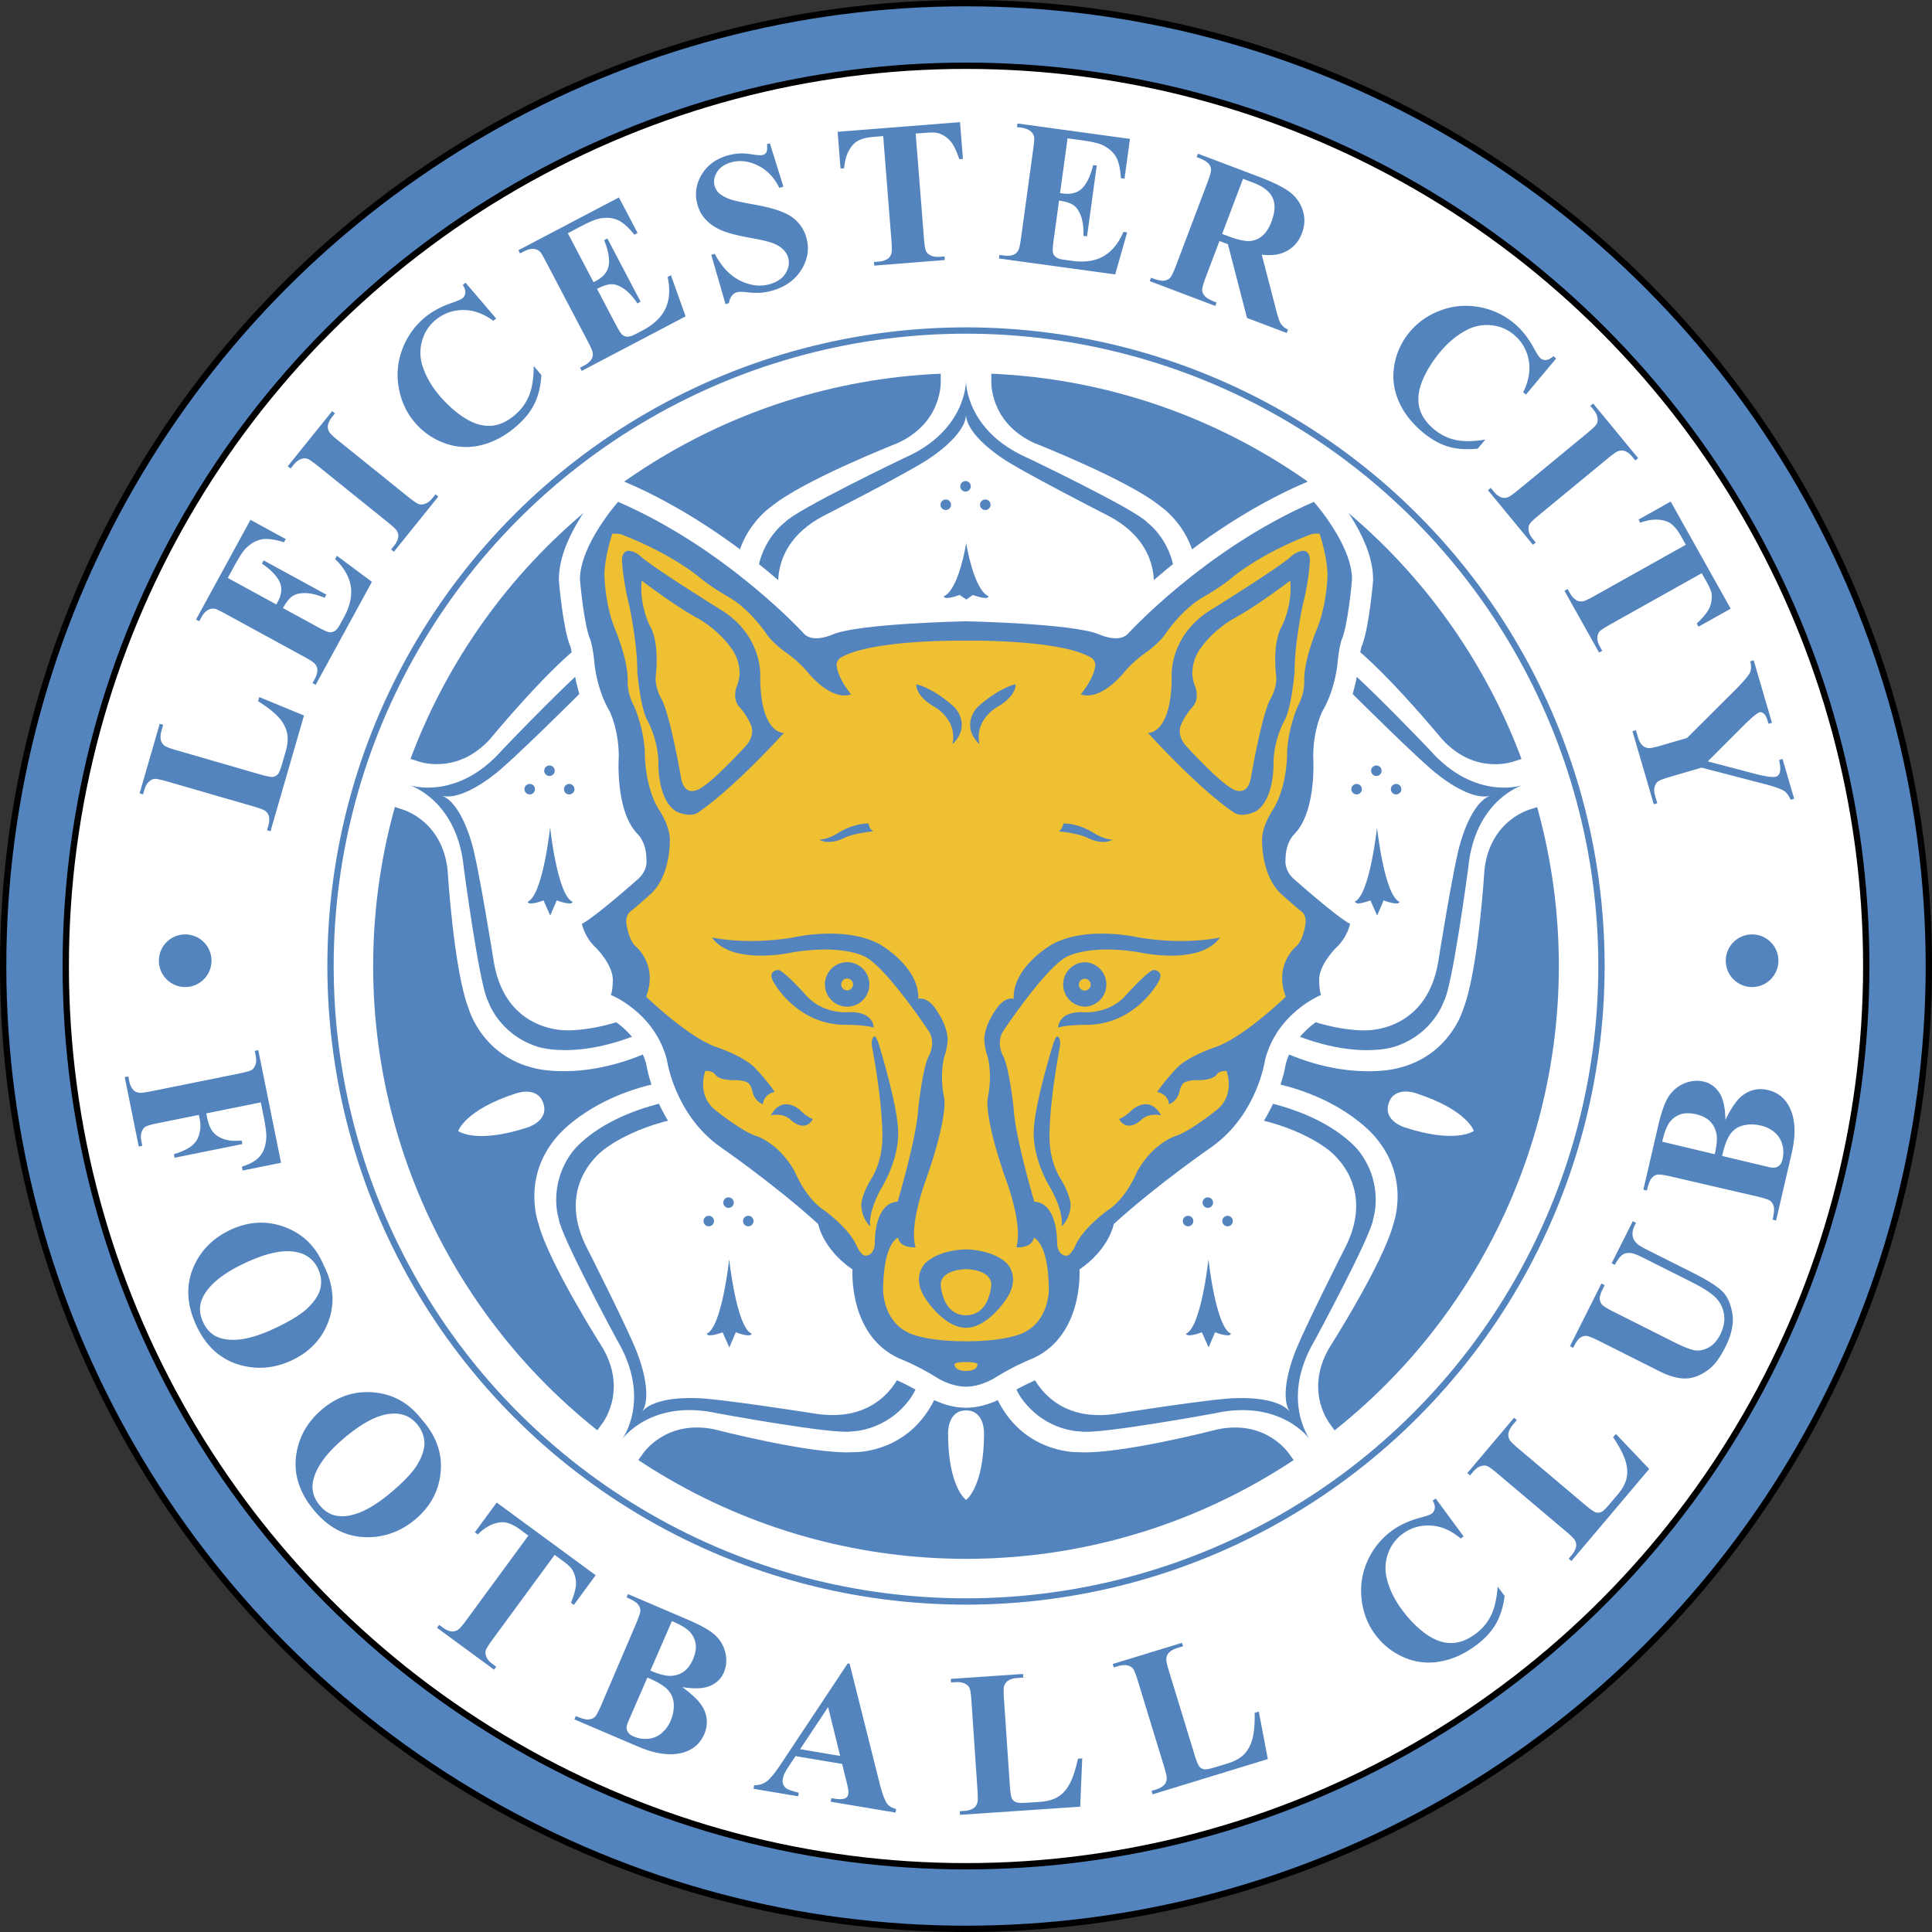 <svg xmlns="http://www.w3.org/2000/svg" width="2500" height="2500" viewBox="0 0 213.21 213.211"><rect x="0" y="0" width="213.21" height="213.211" fill="#333333" stroke="none"/><circle cx="106.605" cy="106.606" r="106.257" fill="#5484be"/><circle cx="106.605" cy="106.606" r="106.257" fill="none" stroke="#000" stroke-width=".698"/><circle cx="106.605" cy="106.606" r="82.281" fill="none" stroke="#fff" stroke-width="33.712"/><circle cx="106.605" cy="106.606" r="99.35" fill="none" stroke="#000" stroke-width=".698"/><circle cx="106.605" cy="106.606" r="70.13" fill="none" stroke="#5484be" stroke-width=".698"/><g fill="#5484be"><path d="M28.614 76.928l4.933 2.033-3.695 12.772-.383-.111.138-.477c.121-.417.143-.773.065-1.072-.047-.212-.178-.403-.393-.573-.148-.127-.588-.296-1.319-.508l-9.492-2.746c-.744-.215-1.221-.311-1.43-.287s-.417.134-.625.33c-.208.196-.37.496-.486.898l-.138.477-.384-.111 2.221-7.677.383.111-.182.63c-.121.42-.144.78-.068 1.079.047.215.177.41.389.587.149.128.589.297 1.319.508l9.206 2.663c.739.214 1.222.308 1.449.281.228-.026.426-.149.597-.368.116-.158.271-.577.467-1.256l.347-1.2c.221-.764.27-1.44.145-2.028-.125-.588-.426-1.153-.905-1.695-.479-.541-1.243-1.143-2.292-1.807l.133-.453zM25.137 63.781l5.357 2.924.144-.264c.458-.837.526-1.589.205-2.253-.322-.664-.969-1.329-1.941-1.995l.191-.351 6.919 3.777-.192.351c-.794-.332-1.5-.504-2.116-.516-.616-.012-1.096.104-1.442.344-.347.241-.692.677-1.036 1.306l3.722 2.032c.727.396 1.189.609 1.385.636a.913.913 0 0 0 .587-.126c.196-.111.396-.354.601-.73l.429-.787c.671-1.229.925-2.369.761-3.42-.164-1.051-.74-2.057-1.73-3.017l.197-.361 3.865 2.878-6.205 11.365-.351-.192.238-.436c.208-.38.306-.724.295-1.032.001-.217-.085-.432-.259-.644-.118-.156-.51-.417-1.178-.782l-8.673-4.734c-.602-.329-.979-.514-1.134-.557a1.077 1.077 0 0 0-.726.069c-.317.146-.592.432-.825.857l-.238.436-.351-.192 6.005-11 3.891 2.124-.192.351c-1.051-.328-1.876-.434-2.476-.317-.6.118-1.167.437-1.703.957-.315.302-.747.955-1.295 1.959l-.729 1.34zM48.059 54.553l.311.25-4.898 6.083-.312-.25.312-.387c.271-.338.43-.659.474-.963.039-.214-.008-.44-.141-.68-.088-.175-.429-.501-1.021-.978l-7.696-6.198c-.603-.486-1.006-.758-1.208-.817-.201-.058-.437-.037-.704.064-.268.1-.533.313-.796.64l-.312.387-.311-.25 4.898-6.083.312.251-.31.385c-.271.336-.428.656-.471.959-.038.214.007.442.136.687.089.175.429.501 1.021.978l7.696 6.198c.604.486 1.007.757 1.21.813.204.057.439.035.707-.065.266-.1.53-.312.792-.637l.311-.387zM51.374 31.196l3.375 3.949-.304.26c-1.132-.822-2.272-1.219-3.421-1.19-1.147.028-2.152.409-3.009 1.142a4.498 4.498 0 0 0-1.448 2.3 4.714 4.714 0 0 0 .06 2.729c.368 1.152.996 2.246 1.882 3.284.873 1.021 1.797 1.841 2.772 2.458.976.618 1.922.905 2.841.863.918-.042 1.816-.438 2.694-1.188a5.519 5.519 0 0 0 1.577-2.163c.331-.826.501-1.907.507-3.243l.842.985c-.068 1.22-.321 2.277-.758 3.172s-1.12 1.739-2.048 2.533c-1.221 1.043-2.515 1.726-3.88 2.048a6.815 6.815 0 0 1-3.992-.228 7.713 7.713 0 0 1-3.267-2.261c-.93-1.088-1.525-2.364-1.786-3.83a7.919 7.919 0 0 1 .377-4.252 8.297 8.297 0 0 1 2.41-3.458c.807-.689 1.808-1.242 3.004-1.659.692-.241 1.109-.421 1.25-.542a.85.85 0 0 0 .301-.6c.019-.246-.075-.529-.281-.85l.302-.259zM62.663 25.738l2.837 5.403.265-.139c.845-.444 1.318-1.032 1.419-1.763.101-.731-.07-1.644-.509-2.736l.354-.186 3.665 6.979-.354.186c-.477-.716-.968-1.251-1.475-1.602-.506-.351-.97-.522-1.391-.513-.422.008-.951.179-1.586.513l1.971 3.754c.385.734.651 1.167.8 1.297a.906.906 0 0 0 .559.221c.225.016.526-.075.905-.274l.793-.417c1.24-.651 2.083-1.459 2.529-2.425.447-.965.524-2.122.233-3.47l.364-.192 1.621 4.538-11.465 6.02-.186-.354.44-.231c.384-.202.657-.434.818-.695.12-.181.167-.407.141-.68-.011-.195-.193-.63-.546-1.303l-4.594-8.749c-.318-.607-.531-.971-.636-1.093a1.077 1.077 0 0 0-.642-.345c-.344-.054-.731.032-1.161.257l-.439.231-.186-.354 11.096-5.826 2.06 3.924-.354.186c-.692-.855-1.32-1.402-1.885-1.637-.564-.235-1.213-.284-1.947-.148-.431.077-1.152.38-2.165.913l-1.349.71zM84.96 15.816l1.495 4.787-.453.131c-.556-1.146-1.346-1.97-2.369-2.471-1.023-.5-2.006-.615-2.949-.343-.728.211-1.25.57-1.563 1.079-.313.51-.397 1.016-.252 1.518.092.32.248.582.47.786.301.274.727.508 1.275.703.401.138 1.291.33 2.668.577 1.929.341 3.294.795 4.097 1.36a4.11 4.11 0 0 1 1.605 2.273c.348 1.204.173 2.375-.524 3.516-.698 1.141-1.776 1.922-3.236 2.342a6.159 6.159 0 0 1-1.338.237c-.435.025-.996 0-1.685-.079-.384-.042-.688-.032-.909.032-.187.054-.363.183-.528.386-.166.204-.271.47-.314.802l-.384.111-1.572-5.444.384-.111c.758 1.441 1.702 2.434 2.834 2.979 1.132.545 2.217.667 3.256.367.803-.231 1.381-.632 1.732-1.203.352-.569.444-1.141.279-1.716a2.056 2.056 0 0 0-.557-.91c-.273-.266-.635-.49-1.087-.67-.452-.18-1.212-.366-2.282-.556-1.5-.266-2.602-.543-3.309-.831-.707-.287-1.295-.667-1.767-1.138a3.917 3.917 0 0 1-.998-1.717c-.332-1.148-.188-2.25.432-3.304.619-1.055 1.577-1.77 2.873-2.144a5.851 5.851 0 0 1 1.424-.229c.361-.013.816.025 1.366.113.549.088.921.104 1.114.048a.608.608 0 0 0 .393-.295c.075-.143.098-.442.067-.896l.312-.09zM105.946 13.481l.319 4.056-.398.031c-.31-.915-.625-1.564-.944-1.95a3.032 3.032 0 0 0-1.26-.883c-.291-.11-.786-.138-1.487-.083l-1.123.089.91 11.553c.061.772.141 1.252.239 1.438.099.187.274.343.529.468.255.126.593.172 1.014.139l.489-.038.032.398-7.787.613-.031-.398.492-.039c.43-.034.771-.139 1.021-.316.181-.119.316-.309.406-.571.066-.184.07-.655.011-1.413l-.911-11.553-1.123.089c-1.018.08-1.739.352-2.166.813-.598.647-.939 1.528-1.023 2.645l-.398.031-.319-4.056 13.508-1.063zM117.814 15.263l-.829 6.047.298.04c.945.13 1.672-.074 2.178-.61.507-.537.898-1.378 1.175-2.523l.396.054-1.069 7.81-.396-.054c.027-.86-.062-1.581-.271-2.161s-.486-.988-.835-1.226c-.348-.238-.878-.406-1.588-.503l-.576 4.202c-.113.821-.146 1.328-.103 1.521s.153.361.327.504c.174.144.472.244.897.302l.887.122c1.387.189 2.543.021 3.467-.506.924-.527 1.659-1.423 2.205-2.689l.408.055-1.315 4.636-12.829-1.757.054-.396.492.068c.43.058.787.028 1.07-.091.204-.077.374-.234.51-.472.105-.165.209-.625.312-1.378l1.341-9.79c.092-.68.13-1.099.116-1.259a1.07 1.07 0 0 0-.323-.653c-.249-.245-.613-.4-1.094-.466l-.492-.067.054-.396 12.417 1.701-.601 4.391-.396-.054c-.067-1.099-.262-1.908-.584-2.427-.323-.518-.823-.936-1.499-1.25-.395-.188-1.159-.359-2.293-.515l-1.511-.21zM138.293 20.156c1.122.424 1.838.984 2.153 1.68.313.697.271 1.574-.131 2.632-.276.73-.638 1.27-1.085 1.62a2.3 2.3 0 0 1-1.49.513c-.546-.008-1.304-.195-2.271-.561l-.596-.226 2.302-6.081 1.118.423zm-2.786 6.792l2.11 8.14L142 36.747l.142-.374a1.828 1.828 0 0 1-.841-.726c-.126-.224-.292-.729-.494-1.519l-1.561-6.022c.931.107 1.714.036 2.35-.214.996-.397 1.692-1.115 2.084-2.153.322-.851.354-1.688.095-2.508a4.018 4.018 0 0 0-1.437-2.033c-.699-.534-1.899-1.123-3.601-1.766l-6.534-2.473-.142.373c.65.246 1.072.472 1.265.679.193.207.3.426.32.658.021.231-.112.726-.398 1.481l-3.472 9.174c-.286.756-.513 1.213-.68 1.369-.167.157-.39.251-.671.283-.279.032-.747-.077-1.404-.326l-.141.374 7.236 2.739.141-.374c-.649-.246-1.071-.473-1.265-.679-.194-.207-.3-.425-.32-.657-.021-.232.112-.726.399-1.482l1.504-3.975.932.352zM171.734 39.563l-3.334 3.983-.307-.256c.623-1.253.825-2.443.606-3.571-.219-1.127-.76-2.054-1.625-2.778a4.5 4.5 0 0 0-2.51-1.046 4.717 4.717 0 0 0-2.68.513c-1.074.555-2.049 1.355-2.925 2.401-.862 1.03-1.517 2.078-1.963 3.143-.446 1.064-.573 2.046-.379 2.944.194.898.733 1.718 1.618 2.459a5.536 5.536 0 0 0 2.395 1.196c.87.189 1.964.176 3.283-.039l-.831.993c-1.214.136-2.3.062-3.255-.22-.955-.283-1.902-.815-2.837-1.599-1.232-1.031-2.121-2.193-2.665-3.485-.545-1.293-.69-2.618-.438-3.975s.815-2.556 1.687-3.597c.918-1.098 2.078-1.897 3.479-2.398a7.932 7.932 0 0 1 4.256-.334 8.28 8.28 0 0 1 3.81 1.803c.814.681 1.526 1.576 2.135 2.686.352.643.6 1.023.742 1.143a.848.848 0 0 0 .641.196c.246-.022.51-.162.792-.418l.305.256zM169.481 59.87l-.309.254-4.966-6.028.308-.254.316.383c.275.335.558.555.848.66.202.081.433.081.694-.001.189-.051.578-.318 1.165-.802l7.626-6.283c.598-.493.946-.833 1.044-1.018.098-.186.125-.42.081-.703s-.2-.585-.466-.909l-.316-.384.309-.253 4.966 6.028-.309.254-.314-.381c-.275-.333-.556-.552-.845-.655-.201-.081-.435-.083-.699-.006-.189.052-.577.319-1.164.802l-7.626 6.283c-.598.493-.945.833-1.042 1.021-.096.188-.122.423-.079.705.044.282.198.583.463.905l.315.382zM190.994 67.173l-3.55 1.988-.195-.348c.701-.665 1.161-1.222 1.376-1.674.216-.451.308-.957.274-1.515-.022-.311-.204-.771-.547-1.385l-.55-.983-10.111 5.663c-.677.379-1.08.651-1.207.819-.128.167-.196.393-.204.677-.007.284.092.61.298.979l.24.429-.348.195-3.816-6.815.348-.195.242.431c.21.376.449.642.714.795.183.115.412.158.687.13.195-.017.625-.211 1.289-.583l10.111-5.662-.55-.982c-.499-.891-1.047-1.433-1.646-1.626-.838-.273-1.781-.214-2.83.177l-.195-.349 3.55-1.987 6.62 11.821zM198 88.146l-.384.112c-.202-.457-.447-.78-.735-.973-.403-.267-1.381-.588-2.936-.964l-6.159-1.606-3.474 1.015c-.751.22-1.207.395-1.366.526-.16.131-.276.331-.348.602-.072.271-.053.597.059.979l.235.805-.384.112-2.354-8.055.383-.112.219.75c.124.421.296.734.519.937.153.154.367.248.642.283.193.027.655-.066 1.386-.279l2.878-.841 5.212-5.195c1.027-1.03 1.608-1.716 1.745-2.055.136-.34.14-.741.013-1.203l.384-.113 2.014 6.892-.384.112-.089-.308c-.123-.418-.27-.692-.441-.823s-.326-.175-.463-.135c-.261.076-.831.55-1.714 1.423l-3.99 3.993 5.104 1.343c1.264.33 2.072.444 2.423.341.194-.056.329-.196.404-.418.108-.292.087-.767-.066-1.422l.384-.112L198 88.146zM28.782 121.657l-6.018 1.215.101.499c.129.637.332 1.137.609 1.502.277.364.677.639 1.199.825.521.186 1.186.242 1.994.167l.079.392-7.478 1.51-.079-.392c1.394-.421 2.256-.977 2.588-1.667a3.348 3.348 0 0 0 .268-2.171l-.1-.499-4.522.913c-.76.154-1.227.291-1.399.412-.174.121-.307.315-.401.584-.093.27-.099.608-.017 1.017l.098.484-.392.079-1.546-7.656.392-.079.098.487c.086.425.232.751.438.98.139.167.344.275.613.326.191.044.659-.009 1.405-.159l9.685-1.957c.759-.153 1.226-.289 1.4-.406.174-.118.308-.312.401-.582.094-.27.099-.61.016-1.021l-.098-.487.391-.079 2.509 12.428-4.237.855-.086-.427c.972-.303 1.656-.711 2.05-1.227s.61-1.189.646-2.021c.02-.459-.089-1.277-.327-2.457l-.28-1.388zM35.384 142.063c-.125.688-.555 1.405-1.29 2.155-.734.749-1.998 1.542-3.791 2.381-1.506.704-2.805 1.113-3.894 1.224-1.09.112-1.984-.026-2.686-.413-.547-.304-.982-.799-1.303-1.485-.477-1.02-.46-1.993.048-2.92.727-1.33 2.246-2.536 4.56-3.617 1.947-.91 3.562-1.346 4.85-1.306 1.568.054 2.642.7 3.222 1.939.315.673.41 1.354.284 2.042zm-3.946-6.642c-1.987-.742-3.989-.641-6.005.302-1.796.84-3.103 2.092-3.918 3.759-1.033 2.109-.977 4.385.165 6.827 1.139 2.436 2.888 3.916 5.249 4.438 1.78.395 3.531.19 5.254-.615 2.017-.942 3.38-2.404 4.092-4.383.709-1.979.52-4.031-.571-6.155-.857-2.039-2.279-3.43-4.266-4.173zM46.831 159.081c.055.696-.178 1.5-.695 2.413-.519.912-1.538 2.003-3.057 3.271-1.277 1.066-2.427 1.792-3.452 2.179s-1.925.482-2.701.287c-.608-.153-1.154-.521-1.64-1.103-.721-.864-.955-1.809-.7-2.836.362-1.471 1.523-3.025 3.484-4.662 1.649-1.377 3.101-2.212 4.354-2.501 1.531-.349 2.734 0 3.611 1.051.476.57.742 1.204.796 1.901zm-5.512-5.413c-2.111-.209-4.02.399-5.729 1.826-1.522 1.271-2.465 2.816-2.827 4.636-.459 2.303.175 4.489 1.903 6.559 1.724 2.063 3.793 3.046 6.209 2.949 1.822-.073 3.462-.719 4.923-1.938 1.708-1.427 2.653-3.188 2.835-5.283.182-2.095-.527-4.03-2.125-5.805-1.348-1.753-3.079-2.735-5.189-2.944zM65.737 173.834l-2.407 3.281-.322-.236c.363-.896.549-1.594.559-2.094.01-.501-.117-.999-.378-1.492-.148-.274-.505-.618-1.071-1.034l-.908-.666-6.856 9.342c-.459.625-.712 1.04-.758 1.246-.048.206-.016.439.095.701.11.262.336.517.676.767l.396.291-.237.322-6.296-4.622.237-.322.397.292c.348.255.675.398.98.428.214.028.441-.028.68-.167.17-.096.48-.45.931-1.063l6.856-9.343-.908-.666c-.823-.604-1.547-.87-2.172-.798-.875.098-1.709.543-2.501 1.333l-.322-.237 2.407-3.28 10.922 8.017zM74.151 178.9c.976.409 1.639.81 1.991 1.203.351.394.561.837.631 1.332.068.495-.029 1.049-.292 1.665-.264.616-.6 1.071-1.009 1.365-.41.293-.889.454-1.437.477-.549.024-1.302-.168-2.259-.578l2.375-5.464zm4.242 7.14c.707-.315 1.204-.805 1.49-1.473.271-.634.336-1.312.198-2.038a3.804 3.804 0 0 0-1.011-1.932c-.536-.564-1.592-1.182-3.169-1.857l-6.6-2.822-.157.368c.639.273 1.05.518 1.233.734.184.217.28.443.289.679.009.235-.148.73-.472 1.486l-3.828 8.951c-.323.755-.573 1.21-.748 1.362s-.403.24-.685.261c-.282.022-.746-.105-1.391-.381l-.157.367 6.998 2.993c1.95.834 3.612 1.059 4.985.676 1.124-.322 1.907-1.002 2.351-2.04.42-.983.38-1.947-.12-2.891-.347-.663-1.113-1.428-2.3-2.296 1.356.216 2.386.167 3.094-.147zm-4.753.387c.43.431.667.958.711 1.581.044.623-.071 1.256-.347 1.899a3.547 3.547 0 0 1-1.009 1.375 2.644 2.644 0 0 1-1.473.607 3.298 3.298 0 0 1-1.614-.265c-.356-.152-.586-.36-.689-.622-.103-.263-.076-.575.079-.938l.219-.503 1.927-4.431c1.032.435 1.765.867 2.196 1.297zM88.3 193.038l3.089-4.652 1.329 5.393-4.418-.741zm5.13 3.632c.123.522.185.817.188.887.021.148.02.288-.003.421a.606.606 0 0 1-.325.471c-.26.124-.678.137-1.253.041l-.295-.049-.065.394 7.154 1.2.066-.394c-.445-.113-.772-.305-.981-.576-.277-.358-.571-1.166-.885-2.42l-3.271-13.041-.207-.035-7.261 10.935c-.694 1.062-1.244 1.749-1.647 2.058-.404.309-.878.459-1.423.452l-.065.394 4.921.825.066-.394c-.762-.188-1.231-.359-1.407-.51-.302-.256-.417-.595-.346-1.019.053-.318.222-.705.508-1.161l.896-1.347 5.142.862.493 2.006zM119.431 194.051l-.222 5.332-13.265.898-.027-.398.496-.034c.433-.029.776-.131 1.03-.305.183-.117.318-.305.404-.565.068-.183.077-.654.025-1.413l-.667-9.859c-.053-.772-.126-1.253-.22-1.441s-.269-.346-.524-.474c-.256-.128-.592-.178-1.011-.15l-.496.033-.026-.398 7.974-.541.027.399-.654.044c-.436.029-.782.132-1.037.306-.186.118-.325.306-.418.566-.069.184-.077.655-.027 1.414l.648 9.561c.053.768.128 1.254.231 1.458.103.205.286.35.551.436.188.054.634.057 1.341.009l1.246-.084c.793-.054 1.445-.24 1.955-.558.51-.318.937-.794 1.282-1.431.344-.635.649-1.559.914-2.772l.47-.033zM138.917 188.886l.996 5.242-12.714 3.89-.117-.382.475-.145c.415-.127.725-.304.933-.531.151-.155.24-.369.264-.643.025-.193-.073-.654-.296-1.382l-2.891-9.449c-.226-.74-.407-1.192-.541-1.354s-.34-.276-.618-.343c-.278-.067-.618-.039-1.018.083l-.476.145-.116-.382 7.642-2.338.117.382-.626.192c-.418.128-.731.306-.941.533-.154.157-.246.372-.278.646-.026.195.073.656.295 1.382l2.803 9.164c.226.736.411 1.192.558 1.368.146.176.357.275.635.298.195.01.631-.088 1.307-.295l1.194-.366c.761-.232 1.353-.562 1.777-.987s.732-.987.924-1.684c.19-.697.278-1.667.26-2.907l.452-.137zM158.438 165.368l3.081 4.183-.322.237c-1.07-.901-2.179-1.379-3.326-1.434-1.147-.055-2.175.252-3.083.921a4.505 4.505 0 0 0-1.611 2.19c-.314.9-.36 1.81-.137 2.725.285 1.175.832 2.312 1.64 3.412.797 1.082 1.659 1.965 2.588 2.652.928.686 1.852 1.042 2.771 1.066s1.843-.306 2.772-.99c.763-.562 1.339-1.244 1.729-2.044s.637-1.866.74-3.198l.768 1.042c-.155 1.212-.484 2.249-.985 3.11-.5.861-1.243 1.654-2.226 2.377-1.294.953-2.633 1.541-4.018 1.764a6.821 6.821 0 0 1-3.965-.516 7.712 7.712 0 0 1-3.095-2.491c-.849-1.152-1.351-2.468-1.505-3.949s.073-2.885.682-4.214a8.3 8.3 0 0 1 2.655-3.274c.854-.629 1.892-1.109 3.115-1.438.707-.189 1.136-.34 1.286-.45a.845.845 0 0 0 .342-.576c.038-.244-.036-.534-.218-.869l.322-.236zM178.325 158.245l3.677 3.867-8.581 10.156-.305-.257.32-.38c.28-.332.445-.649.497-.952.043-.212.002-.44-.125-.684-.085-.176-.417-.51-.999-1.001l-7.548-6.376c-.592-.5-.988-.782-1.188-.845-.2-.063-.435-.048-.705.047-.27.094-.54.301-.811.621l-.321.379-.305-.257 5.158-6.105.305.257-.423.501c-.281.333-.449.654-.501.958-.045.214-.006.446.115.694.084.178.417.512.998 1.002l7.32 6.185c.589.496.991.779 1.209.848.218.068.45.038.695-.093.17-.098.482-.417.938-.957l.807-.954c.513-.608.833-1.205.958-1.793.125-.587.082-1.226-.136-1.916-.217-.69-.668-1.551-1.356-2.585l.307-.36zM173.256 148.562l3.474-6.914.357.18-.172.345c-.261.518-.385.901-.373 1.149.01.248.092.461.242.64.15.178.606.458 1.371.842l6.578 3.305c1.202.604 2.043.915 2.523.93.479.017.952-.118 1.417-.399.465-.283.854-.738 1.169-1.366.361-.718.506-1.413.433-2.085a3.35 3.35 0 0 0-.781-1.816c-.448-.54-1.385-1.169-2.812-1.886l-5.478-2.752c-.6-.302-1.059-.455-1.378-.461-.318-.006-.573.059-.767.198-.298.215-.58.588-.846 1.118l-.357-.179 2.333-4.642.356.18-.139.276c-.188.375-.269.726-.243 1.051.026.326.162.62.41.884.168.192.524.425 1.071.699l5.1 2.562c1.578.792 2.664 1.468 3.261 2.027.595.559.985 1.388 1.169 2.486.184 1.098-.073 2.341-.771 3.73-.582 1.158-1.187 1.976-1.815 2.451-.855.651-1.703.989-2.541 1.012-.84.023-1.816-.246-2.933-.806l-6.576-3.304c-.77-.387-1.272-.584-1.502-.592a1.09 1.09 0 0 0-.675.223c-.218.156-.468.521-.749 1.095l-.356-.181zM183.44 125.996c.231-1.032.51-1.756.836-2.172a2.47 2.47 0 0 1 1.2-.854c.475-.154 1.038-.156 1.689-.004.652.151 1.159.402 1.521.754.361.352.602.795.722 1.331.121.536.062 1.312-.173 2.325l-5.795-1.38zm6.285-5.429c-.433-.641-1.003-1.044-1.711-1.208-.671-.156-1.352-.101-2.041.162a3.799 3.799 0 0 0-1.724 1.334c-.461.626-.886 1.775-1.272 3.446l-1.621 6.992.389.09c.157-.677.326-1.124.506-1.343.181-.219.387-.353.617-.403.23-.051.746.017 1.546.202l9.484 2.199c.801.185 1.292.351 1.473.497.18.146.307.355.377.628.071.273.026.752-.132 1.436l.389.09 1.719-7.415c.479-2.066.409-3.742-.21-5.027-.514-1.048-1.32-1.701-2.421-1.956-1.042-.242-1.984-.032-2.826.625-.59.458-1.209 1.347-1.856 2.668-.023-1.37-.252-2.375-.686-3.017zm1.216 4.612c.348-.499.825-.825 1.431-.977s1.249-.15 1.931.007a3.56 3.56 0 0 1 1.531.753c.425.365.711.812.856 1.342.145.531.152 1.077.023 1.637-.088.378-.251.64-.492.787-.24.147-.553.176-.938.087l-.534-.126-4.7-1.12c.246-1.094.543-1.891.892-2.39z"/><circle cx="20.437" cy="106.024" r="2.906"/><circle cx="193.356" cy="106.024" r="2.906"/></g><path d="M106.612 165.529s-1.984-1.38-1.984-7.338c0 0-.094-2.543 1.984-2.543s1.984 2.543 1.984 2.543c0 5.957-1.984 7.338-1.984 7.338zM162.647 124.807s-1.926 1.46-7.592-.381c0 0-2.448-.696-1.806-2.672.643-1.976 3.032-1.101 3.032-1.101 5.666 1.841 6.366 4.154 6.366 4.154zM50.567 124.821s.7-2.313 6.367-4.155c0 0 2.389-.875 3.031 1.101.643 1.976-1.805 2.673-1.805 2.673-5.667 1.841-7.593.381-7.593.381zM137.634 119.054c9.833 1.065 14.083 6.369 14.083 6.369 3.96 4.541 2.068 9.593 2.068 9.593-1.124 4.393-7.156 13.84-7.156 13.84-2.72 4.832.198 8.364.198 8.364l1.452 1.998-4.517 3.282-1.455-1.997s-2.457-3.868-7.893-2.773c0 0-10.85 2.818-15.374 2.529 0 0-5.39.238-8.485-4.931 0 0-3.731-5.682-1.706-15.362l28.785-20.912zm4.699 36.733c-1.404-1.734-5.858-1.492-5.858-1.492-2.287-.016-13.494 1.755-13.494 1.755-7.736 1.069-9.526-5.38-9.526-5.38 0-.001-1.787-4.797-.127-11.629l-2.193.281c-1.996 10.416 1.643 15.062 1.643 15.062 2.643 3.608 6.437 3.585 6.437 3.585 1.774.403 14.772-1.987 14.772-1.987 7.389-1.656 10.566 2.861 10.566 2.861s-3.314-4.417.543-10.933c0 0 6.291-11.624 6.456-13.436 0 0 1.193-3.602-1.421-7.23 0 0-3.294-4.897-13.817-6.217l-.945 1.998c7.011.533 11.021 3.714 11.021 3.715 0 0 5.58 3.696 2.173 10.723 0 0-5.147 10.111-5.839 12.291.001 0-1.606 4.162-.391 6.033zM128.032 80.942c4.052-9.023 10.41-11.426 10.41-11.426 5.542-2.362 9.763.998 9.763.998 3.831 2.426 10.952 11.083 10.952 11.083 3.754 4.081 8.016 2.396 8.016 2.396l2.349-.763 1.726 5.31-2.349.767s-4.437 1.142-5.076 6.649c0 0-.673 11.189-2.346 15.403 0 0-1.439 5.199-7.311 6.546 0 0-6.557 1.792-15.137-3.125l-10.997-33.838zm36.387 6.882c-2.083.8-3.229 5.11-3.229 5.11-.721 2.17-2.5 13.376-2.5 13.376-1.374 7.688-8.06 7.396-8.06 7.396-.002 0-5.115.218-11.1-3.472l-.411 2.172c9.289 5.118 14.833 3.092 14.833 3.092 4.248-1.398 5.399-5.014 5.399-5.014.931-1.563 2.675-14.664 2.675-14.664.708-7.539 5.986-9.165 5.986-9.165s-5.225 1.787-10.229-3.895c0 0-9.111-9.574-10.783-10.292 0 0-3.057-2.248-7.315-.883 0 0-5.676 1.62-10.183 11.221l1.608 1.515c2.673-6.503 6.938-9.333 6.939-9.334 0 0 5.239-4.165 10.869 1.247 0 0 8.026 8.02 9.885 9.352 0 .001 3.462 2.815 5.616 2.238zM104.354 139.963c2.025 9.681-1.706 15.362-1.706 15.362-3.095 5.169-8.485 4.932-8.485 4.932-4.524.289-15.374-2.529-15.374-2.529-5.436-1.095-7.894 2.773-7.894 2.773l-1.452 1.999-4.517-3.283 1.45-2s2.919-3.532.199-8.364c0 0-6.033-9.448-7.156-13.84 0 0-1.892-5.053 2.067-9.594 0 0 4.251-5.304 14.083-6.369l28.785 20.913zm-33.482 15.82c1.215-1.872-.392-6.033-.392-6.033-.692-2.18-5.839-12.292-5.839-12.292-3.407-7.027 2.173-10.722 2.173-10.722.001-.001 4.009-3.183 11.021-3.716l-.944-1.998c-10.523 1.319-13.818 6.216-13.818 6.216-2.615 3.628-1.421 7.23-1.421 7.23.166 1.812 6.455 13.436 6.455 13.436 3.859 6.516.544 10.934.544 10.934s3.177-4.517 10.565-2.862c0 0 12.999 2.391 14.773 1.988 0 0 3.794.021 6.436-3.586 0 0 3.641-4.646 1.644-15.062l-2.192-.281c1.66 6.833-.127 11.629-.127 11.629s-1.791 6.45-9.527 5.381c0 0-11.207-1.771-13.494-1.755 0 .002-4.454-.241-5.857 1.493zM74.185 114.772c-8.581 4.918-15.137 3.125-15.137 3.125-5.872-1.346-7.312-6.546-7.312-6.546-1.673-4.214-2.345-15.403-2.345-15.403-.64-5.508-5.077-6.65-5.077-6.65l-2.349-.763 1.725-5.31 2.351.76s4.261 1.685 8.016-2.396c0 0 7.121-8.656 10.952-11.082 0 0 4.221-3.361 9.763-.999 0 0 6.358 2.404 10.41 11.425l-10.997 33.839zM48.793 87.818c2.155.577 5.616-2.236 5.616-2.236 1.859-1.332 9.885-9.352 9.885-9.352 5.63-5.413 10.869-1.247 10.869-1.247.001 0 4.265 2.831 6.939 9.333L83.71 82.8c-4.507-9.6-10.182-11.22-10.182-11.22-4.259-1.366-7.315.882-7.315.882-1.672.719-10.783 10.292-10.783 10.292-5.003 5.684-10.23 3.897-10.23 3.897s5.278 1.625 5.987 9.164c0 0 1.743 13.1 2.674 14.664 0 0 1.151 3.615 5.399 5.014 0 0 5.544 2.026 14.833-3.092l-.41-2.171c-5.986 3.69-11.099 3.473-11.1 3.473 0 0-6.688.29-8.061-7.397 0 0-1.779-11.206-2.5-13.376-.001-.002-1.146-4.313-3.229-5.112zM88.819 78.296c-7.329-6.642-7.65-13.43-7.65-13.43-.534-6.001 3.966-8.977 3.966-8.977 3.491-2.893 13.925-6.991 13.925-6.991 5.041-2.31 4.755-6.883 4.755-6.883v-2.47h5.584l.003 2.471s-.286 4.573 4.755 6.883c0 0 10.433 4.097 13.924 6.991 0 0 4.501 2.976 3.967 8.977 0 0-.321 6.79-7.65 13.431l-35.579-.002zm17.788-32.479c.118 2.228 3.863 4.65 3.863 4.65 1.841 1.357 11.949 6.512 11.949 6.512 6.887 3.682 4.544 9.951 4.544 9.951 0 .002-1.373 4.932-6.732 9.484l1.938 1.062c7.738-7.252 7.524-13.151 7.524-13.151-.017-4.472-3.1-6.684-3.1-6.684-1.199-1.369-13.12-7.076-13.12-7.076-6.951-3.003-6.867-8.524-6.867-8.524s.085 5.521-6.866 8.524c0 0-11.92 5.707-13.12 7.075 0 0-3.083 2.213-3.1 6.685 0 0-.213 5.898 7.524 13.151l1.938-1.062c-5.358-4.552-6.732-9.482-6.732-9.484 0 0-2.343-6.27 4.544-9.952 0 0 10.108-5.155 11.949-6.511.002 0 3.749-2.422 3.864-4.65z" fill="#fff"/><g fill="#5484be"><circle cx="135.471" cy="134.752" r=".581"/><circle cx="131.112" cy="134.752" r=".581"/><circle cx="133.292" cy="132.718" r=".581"/><path d="M132.638 147.032c-1.816.653-1.744.145-1.744.145 1.671-.727 2.47-8.21 2.47-8.21s.799 7.483 2.47 8.21c0 0 .073.508-1.744-.145l-.712 1.671-.74-1.671z"/></g><g fill="#5484be"><circle cx="82.578" cy="134.752" r=".581"/><circle cx="78.219" cy="134.752" r=".581"/><circle cx="80.399" cy="132.718" r=".581"/><path d="M79.745 147.032c-1.816.653-1.744.145-1.744.145 1.671-.727 2.47-8.21 2.47-8.21s.799 7.483 2.471 8.21c0 0 .072.508-1.744-.145l-.712 1.671-.741-1.671z"/></g><g fill="#5484be"><circle cx="154.071" cy="87.091" r=".581"/><circle cx="149.712" cy="87.091" r=".581"/><circle cx="151.891" cy="85.057" r=".581"/><path d="M151.238 99.37c-1.816.654-1.744.146-1.744.146 1.671-.727 2.471-8.21 2.471-8.21s.799 7.483 2.47 8.21c0 0 .073.508-1.744-.146l-.712 1.671-.741-1.671z"/></g><g fill="#5484be"><circle cx="62.816" cy="87.091" r=".581"/><circle cx="58.457" cy="87.091" r=".581"/><circle cx="60.637" cy="85.057" r=".581"/><path d="M59.983 99.37c-1.816.654-1.744.146-1.744.146 1.671-.727 2.47-8.21 2.47-8.21s.8 7.483 2.47 8.21c0 0 .073.508-1.744-.146l-.712 1.671-.74-1.671z"/></g><g fill="#5484be"><circle cx="108.734" cy="55.704" r=".581"/><circle cx="104.375" cy="55.704" r=".581"/><circle cx="106.554" cy="53.669" r=".581"/><path d="M105.901 65.658c-1.816.654-1.744.146-1.744.146 1.671-.727 2.471-5.885 2.471-5.885s.799 5.159 2.47 5.885c0 0 .073.508-1.743-.146l-.712.509-.742-.509z"/></g><path d="M106.605 68.563s-11.702.237-14.633 1.424c0 0-2.131 1.017-3.197 0 0 0-8.5-9.373-20.562-14.604 0 0-4.214 4.723-4.214 8.573 0 0 .436 5.086 1.163 6.684 0 0 .291.873.436 2.543 0 0 .218 2.834 1.671 5.304 0 0 1.017 1.962 1.017 5.014 0 0-.436 6.03 2.107 8.573 0 0 .945.872.945 2.761 0 0 .218 1.235-1.018 2.252 0 0-4.577 4.069-6.103 4.868 0 0 .266 1.478 1.598 2.688 0 0 1.816 1.816 1.816 3.487 0 0 0 1.163-.218 1.671 0 0 4.795 1.889 6.176 7.121 0 0 .799 5.958 5.812 9.59 0 0 6.03 4.142 10.898 8.573 0 0 .436 2.688 3.778 5.013 0 0-.508 7.702 5.667 10.026 0 0 1.743.727 3.487 1.816 0 0 1.584 1.09 3.371 1.09s3.372-1.09 3.372-1.09c1.744-1.09 3.487-1.816 3.487-1.816 6.176-2.325 5.667-10.026 5.667-10.026 3.342-2.325 3.778-5.013 3.778-5.013 4.868-4.432 10.898-8.573 10.898-8.573 5.013-3.633 5.812-9.59 5.812-9.59 1.38-5.231 6.176-7.121 6.176-7.121-.218-.508-.218-1.671-.218-1.671 0-1.671 1.816-3.487 1.816-3.487 1.333-1.211 1.598-2.688 1.598-2.688-1.525-.799-6.103-4.868-6.103-4.868-1.235-1.017-1.018-2.252-1.018-2.252 0-1.889.945-2.761.945-2.761 2.543-2.543 2.107-8.573 2.107-8.573 0-3.052 1.017-5.014 1.017-5.014 1.453-2.47 1.671-5.304 1.671-5.304.145-1.67.436-2.543.436-2.543.727-1.598 1.163-6.684 1.163-6.684 0-3.851-4.214-8.573-4.214-8.573-12.061 5.231-20.562 14.604-20.562 14.604-1.065 1.017-3.197 0-3.197 0-2.926-1.186-14.628-1.424-14.628-1.424z" fill="none" stroke="#fff" stroke-width="4.65"/><path d="M106.605 68.563s-11.702.237-14.633 1.424c0 0-2.131 1.017-3.197 0 0 0-8.5-9.373-20.562-14.604 0 0-4.214 4.723-4.214 8.573 0 0 .436 5.086 1.163 6.684 0 0 .291.873.436 2.543 0 0 .218 2.834 1.671 5.304 0 0 1.017 1.962 1.017 5.014 0 0-.436 6.03 2.107 8.573 0 0 .945.872.945 2.761 0 0 .218 1.235-1.018 2.252 0 0-4.577 4.069-6.103 4.868 0 0 .266 1.478 1.598 2.688 0 0 1.816 1.816 1.816 3.487 0 0 0 1.163-.218 1.671 0 0 4.795 1.889 6.176 7.121 0 0 .799 5.958 5.812 9.59 0 0 6.03 4.142 10.898 8.573 0 0 .436 2.688 3.778 5.013 0 0-.508 7.702 5.667 10.026 0 0 1.743.727 3.487 1.816 0 0 1.584 1.09 3.371 1.09s3.372-1.09 3.372-1.09c1.744-1.09 3.487-1.816 3.487-1.816 6.176-2.325 5.667-10.026 5.667-10.026 3.342-2.325 3.778-5.013 3.778-5.013 4.868-4.432 10.898-8.573 10.898-8.573 5.013-3.633 5.812-9.59 5.812-9.59 1.38-5.231 6.176-7.121 6.176-7.121-.218-.508-.218-1.671-.218-1.671 0-1.671 1.816-3.487 1.816-3.487 1.333-1.211 1.598-2.688 1.598-2.688-1.525-.799-6.103-4.868-6.103-4.868-1.235-1.017-1.018-2.252-1.018-2.252 0-1.889.945-2.761.945-2.761 2.543-2.543 2.107-8.573 2.107-8.573 0-3.052 1.017-5.014 1.017-5.014 1.453-2.47 1.671-5.304 1.671-5.304.145-1.67.436-2.543.436-2.543.727-1.598 1.163-6.684 1.163-6.684 0-3.851-4.214-8.573-4.214-8.573-12.061 5.231-20.562 14.604-20.562 14.604-1.065 1.017-3.197 0-3.197 0-2.926-1.186-14.628-1.424-14.628-1.424z" fill="#5484be"/><g fill="#efc031"><path d="M106.607 151.289c-1.352 0-1.263-.727-1.263-.727 0-.254 1.263-.254 1.263-.254s1.263 0 1.263.254c0 0 .088.727-1.263.727zM106.6 148.019c-5.018 0-6.573-1.065-6.573-1.065-2.518-1.333-2.567-4.457-2.567-4.457 0-5.377 1.647-5.91 1.647-5.91.218 1.211 1.937 1.066 1.937 1.066-.727-2.326.969-6.975.969-6.975 2.713-7.604 2.18-9.542 2.18-9.542-.533-2.519 0-4.457 0-4.457.387-1.114.387-1.985.387-1.985-.048-1.55-1.162-3.101-1.162-3.101-1.066-1.743-2.083-1.356-2.083-1.356.145-3.535-4.214-6.006-4.214-6.006-3.826-2.131-9.59-.774-9.59-.774-5.231.872-8.961 0-8.961 0 2.229 3.148 8.864 1.647 8.864 1.647 5.279-.872 7.701.338 7.701.338 2.276.679 7.411 8.428 7.411 8.428.775 1.356-.096 2.761-.096 2.761-.678 1.501-1.114 5.715-1.114 5.715-.17 3.173-2.277 10.269-2.277 10.269-2.665.145-2.519 4.65-2.519 4.65-.097 1.356-1.017 1.308-1.017 1.308-.533 0-1.018-1.162-1.018-1.162-.872-1.937-3.584-3.875-3.584-3.875-2.034-1.308-3.197-4.214-3.197-4.214-1.792-3.246-4.311-3.972-4.311-3.972-1.55-.508-4.359-2.761-4.359-2.761-2.277-1.696-1.212-4.407-1.212-4.407.92 0 1.066.387 1.066.387.533.727 2.228.63 2.228.63.969 0 1.405.29 1.405.29.339.243.484.92.484.92.243 1.163 1.163 1.453 1.163 1.453.145-1.21 1.308-1.356 1.308-1.356-.824-1.259-2.277-2.761-2.277-2.761-1.404-1.308-4.262-2.229-4.262-2.229-3.149-1.163-7.653-5.522-7.653-5.522 1.259-3.294-.827-5.277-1.113-5.522-.849-.726-1.066-2.567-1.066-2.567-.097-.969.436-1.308.436-1.308.581-.436 2.083-1.792 2.083-1.792 2.422-2.034 2.276-6.151 2.276-6.151 0-1.599-1.259-3.391-1.259-3.391-1.598-2.712-1.502-6.345-1.502-6.345-.145-2.664-1.163-4.94-1.163-4.94-.872-1.598-.727-3.003-.727-3.003 0-2.18-1.307-5.329-1.307-5.329-1.259-2.954-1.259-6.296-1.259-6.296.048-2.034.872-4.457.872-4.457.829-.024 1.017.098 1.017.098 5.91 2.277 8.864 4.94 8.864 4.94 1.356 1.066 3.002 1.985 3.002 1.985 2.422 1.405 4.214 4.166 4.214 4.166.678.92 1.938 1.841 1.938 1.841 1.647 1.114 2.615 2.373 2.615 2.373 2.834 3.27 4.698 2.325 4.698 2.325-1.646-2.034-1.598-3.293-1.598-3.293 0-.339.338-.678.338-.678 3.342-2.131 13.936-1.947 13.936-1.947s10.594-.184 13.936 1.947c0 0 .339.339.339.678 0 0 .048 1.259-1.599 3.293 0 0 1.865.945 4.698-2.325 0 0 .968-1.259 2.616-2.373 0 0 1.26-.921 1.938-1.841 0 0 1.792-2.761 4.214-4.166 0 0 1.646-.919 3.002-1.985 0 0 2.954-2.664 8.864-4.94 0 0 .188-.122 1.017-.098 0 0 .823 2.422.873 4.457 0 0 0 3.342-1.259 6.296 0 0-1.308 3.149-1.308 5.329 0 0 .145 1.405-.727 3.003 0 0-1.017 2.276-1.162 4.94 0 0 .096 3.633-1.503 6.345 0 0-1.258 1.792-1.258 3.391 0 0-.146 4.117 2.276 6.151 0 0 1.502 1.356 2.083 1.792 0 0 .532.339.436 1.308 0 0-.217 1.841-1.066 2.567-.286.245-2.373 2.228-1.114 5.522 0 0-4.504 4.359-7.653 5.522 0 0-2.857.92-4.262 2.229 0 0-1.453 1.501-2.277 2.761 0 0 1.163.146 1.308 1.356 0 0 .92-.291 1.163-1.453 0 0 .145-.678.484-.92 0 0 .436-.29 1.405-.29 0 0 1.694.096 2.228-.63 0 0 .146-.387 1.065-.387 0 0 1.065 2.711-1.211 4.407 0 0-2.809 2.252-4.359 2.761 0 0-2.518.726-4.31 3.972 0 0-1.163 2.906-3.197 4.214 0 0-2.712 1.938-3.584 3.875 0 0-.484 1.162-1.017 1.162 0 0-.92.048-1.017-1.308 0 0 .146-4.505-2.519-4.65 0 0-2.107-7.096-2.277-10.269 0 0-.436-4.214-1.114-5.715 0 0-.871-1.405-.096-2.761 0 0 5.134-7.75 7.411-8.428 0 0 2.422-1.21 7.702-.338 0 0 6.636 1.501 8.864-1.647 0 0-3.73.872-8.961 0 0 0-5.764-1.356-9.59.774 0 0-4.359 2.471-4.214 6.006 0 0-1.017-.387-2.083 1.356 0 0-1.114 1.551-1.163 3.101 0 0 0 .871.387 1.985 0 0 .533 1.938 0 4.457 0 0-.533 1.938 2.18 9.542 0 0 1.695 4.649.969 6.975 0 0 1.719.145 1.938-1.066 0 0 1.647.533 1.647 5.91 0 0-.049 3.124-2.567 4.457-.002 0-1.557 1.065-6.575 1.065zm3.522-70.04c2.107-1.235 1.961-2.47 1.961-2.47-2.107.545-4.141 2.47-4.141 2.47-.999.999-.872 2.107-.872 2.107 0 1.163 1.018 2.034 1.018 2.034-.582-2.76 2.034-4.141 2.034-4.141zm7.229 12.896s-.036.545-.508.872c0 0 2.034.182 3.124.69 0 0 1.635.908 2.833.218 0 0-.908.036-2.143-.763 0 .001-1.562-1.017-3.306-1.017zm2.361 15.313a2.453 2.453 0 0 0 0 4.904 2.453 2.453 0 0 0 0-4.904zm.654 2.452a.654.654 0 1 1-1.307 0 .654.654 0 0 1 1.307 0zm-.46 4.457c5.328 0 7.871-4.626 7.871-4.626.847-1.38-.46-1.429-.46-1.429-.533 0-2.955 2.664-2.955 2.664-1.986 2.373-4.989 1.986-4.989 1.986-2.664 0-2.592 1.719-2.592 1.719.8-.314 3.125-.314 3.125-.314zm5.074 9.347c-.872.872-1.49 1.054-1.49 1.054.945 1.598 2.471.073 2.471.073.908-.836 2.18-.473 2.18-.473-1.272-2.325-3.161-.654-3.161-.654zm-7.811 12.897s.981-.872.981-2.434c0 0-.036-1.09-1.163-2.906 0 0-1.163-1.78-1.163-4.468 0 0-.109-3.378 1.163-10.135 0 0 .109-1.017-.363-1.017 0 0-.145.109-.363.727 0 0-2.18 6.938-2.18 9.881 0 0-.182 2.58 1.744 5.958 0-.002 1.563 2.541 1.344 4.394zm-12.056-53.22s1.017-.872 1.017-2.034c0 0 .127-1.108-.872-2.107 0 0-2.035-1.925-4.142-2.47 0 0-.145 1.235 1.962 2.47.001-.001 2.617 1.38 2.035 4.141zm-12.569 9.772c-1.235.799-2.143.763-2.143.763 1.199.69 2.833-.218 2.833-.218 1.09-.509 3.125-.69 3.125-.69-.472-.327-.508-.872-.508-.872-1.745-.001-3.307 1.017-3.307 1.017zm-1.508 16.747a2.453 2.453 0 1 0 4.906-.002 2.453 2.453 0 0 0-4.906.002zm2.453-.654a.654.654 0 1 1-.002 1.308.654.654 0 0 1 .002-1.308zm2.93 5.425s.072-1.719-2.592-1.719c0 0-3.002.387-4.989-1.986 0 0-2.422-2.664-2.954-2.664 0 0-1.308.048-.46 1.429 0 0 2.543 4.626 7.871 4.626 0 0 2.325 0 3.124.314zm-11.358 9.687s1.271-.363 2.18.473c0 0 1.526 1.525 2.47-.073 0 0-.617-.182-1.489-1.054-.001 0-1.89-1.671-3.161.654zm12.314 7.847c1.925-3.378 1.744-5.958 1.744-5.958 0-2.942-2.179-9.881-2.179-9.881-.218-.618-.363-.727-.363-.727-.473 0-.363 1.017-.363 1.017 1.271 6.757 1.162 10.135 1.162 10.135 0 2.688-1.162 4.468-1.162 4.468-1.126 1.816-1.163 2.906-1.163 2.906 0 1.562.981 2.434.981 2.434-.219-1.851 1.343-4.394 1.343-4.394zM70.82 64.078s3.682 2.809 6.2 4.166c0 0 2.18 1.162 3.681 3.294 0 0 .92 1.066.92 2.857 0 0-.048.787-.338 1.405 0 0-.473 1.235.242 2.131 0 0 .795.841 1.282 1.927l.025.059c.63 1.332-.63 2.519-.63 2.519s-3.245 3.537-4.746 4.457c0 0-1.914 1.477-2.325-1.211 0 0-1.211-7.023-2.18-8.623 0 0-.727-1.258-.581-2.518 0 0 .484-3.584-.679-5.522.001 0-1.162-2.325-.871-4.941zm15.694 16.808s-2.616.194-2.616-6.249c0 0 .291-4.311-4.068-7.168 0 0-8.041-4.989-9.155-6.103 0 0-.654-.582-1.356-.582 0 0-.679 0-.679 1.066 0 0 .097 2.18.775 4.844 0 0 .921 4.165.921 7.459 0 0 .291 3.584 1.017 5.183 0 0 1.308 2.179 1.308 4.989 0 0-.097 3.971 1.986 5.231 0 0 1.55.775 2.47.049-.001-.001 3.245-2.035 9.397-8.719zm54.995-11.867c-1.162 1.938-.678 5.522-.678 5.522.146 1.259-.581 2.518-.581 2.518-.969 1.599-2.18 8.623-2.18 8.623-.412 2.688-2.325 1.211-2.325 1.211-1.502-.92-4.746-4.457-4.746-4.457s-1.26-1.187-.63-2.519l.025-.059c.488-1.086 1.282-1.927 1.282-1.927.715-.896.243-2.131.243-2.131-.291-.618-.339-1.405-.339-1.405 0-1.792.92-2.857.92-2.857 1.501-2.132 3.681-3.294 3.681-3.294 2.518-1.356 6.2-4.166 6.2-4.166.29 2.616-.872 4.941-.872 4.941zm-5.425 20.585c.92.727 2.471-.049 2.471-.049 2.083-1.26 1.985-5.231 1.985-5.231 0-2.81 1.308-4.989 1.308-4.989.727-1.599 1.018-5.183 1.018-5.183 0-3.294.92-7.459.92-7.459.679-2.664.775-4.844.775-4.844 0-1.066-.678-1.066-.678-1.066-.702 0-1.356.582-1.356.582-1.114 1.114-9.155 6.103-9.155 6.103-4.359 2.858-4.069 7.168-4.069 7.168 0 6.442-2.615 6.249-2.615 6.249 6.151 6.685 9.396 8.719 9.396 8.719zm-29.478 55.545c-2.624 0-2.79-3.342-2.79-3.342 0-1.744 2.79-1.744 2.79-1.744s2.789 0 2.789 1.744c.001 0-.166 3.342-2.789 3.342zm4.46-1.816c1.671-2.506-.036-3.996-.036-3.996-1.671-1.49-4.424-1.453-4.424-1.453s-2.753-.037-4.424 1.453c0 0-1.708 1.489-.036 3.996 0 0 2.034 3.197 4.46 3.197s4.46-3.197 4.46-3.197z"/></g></svg>